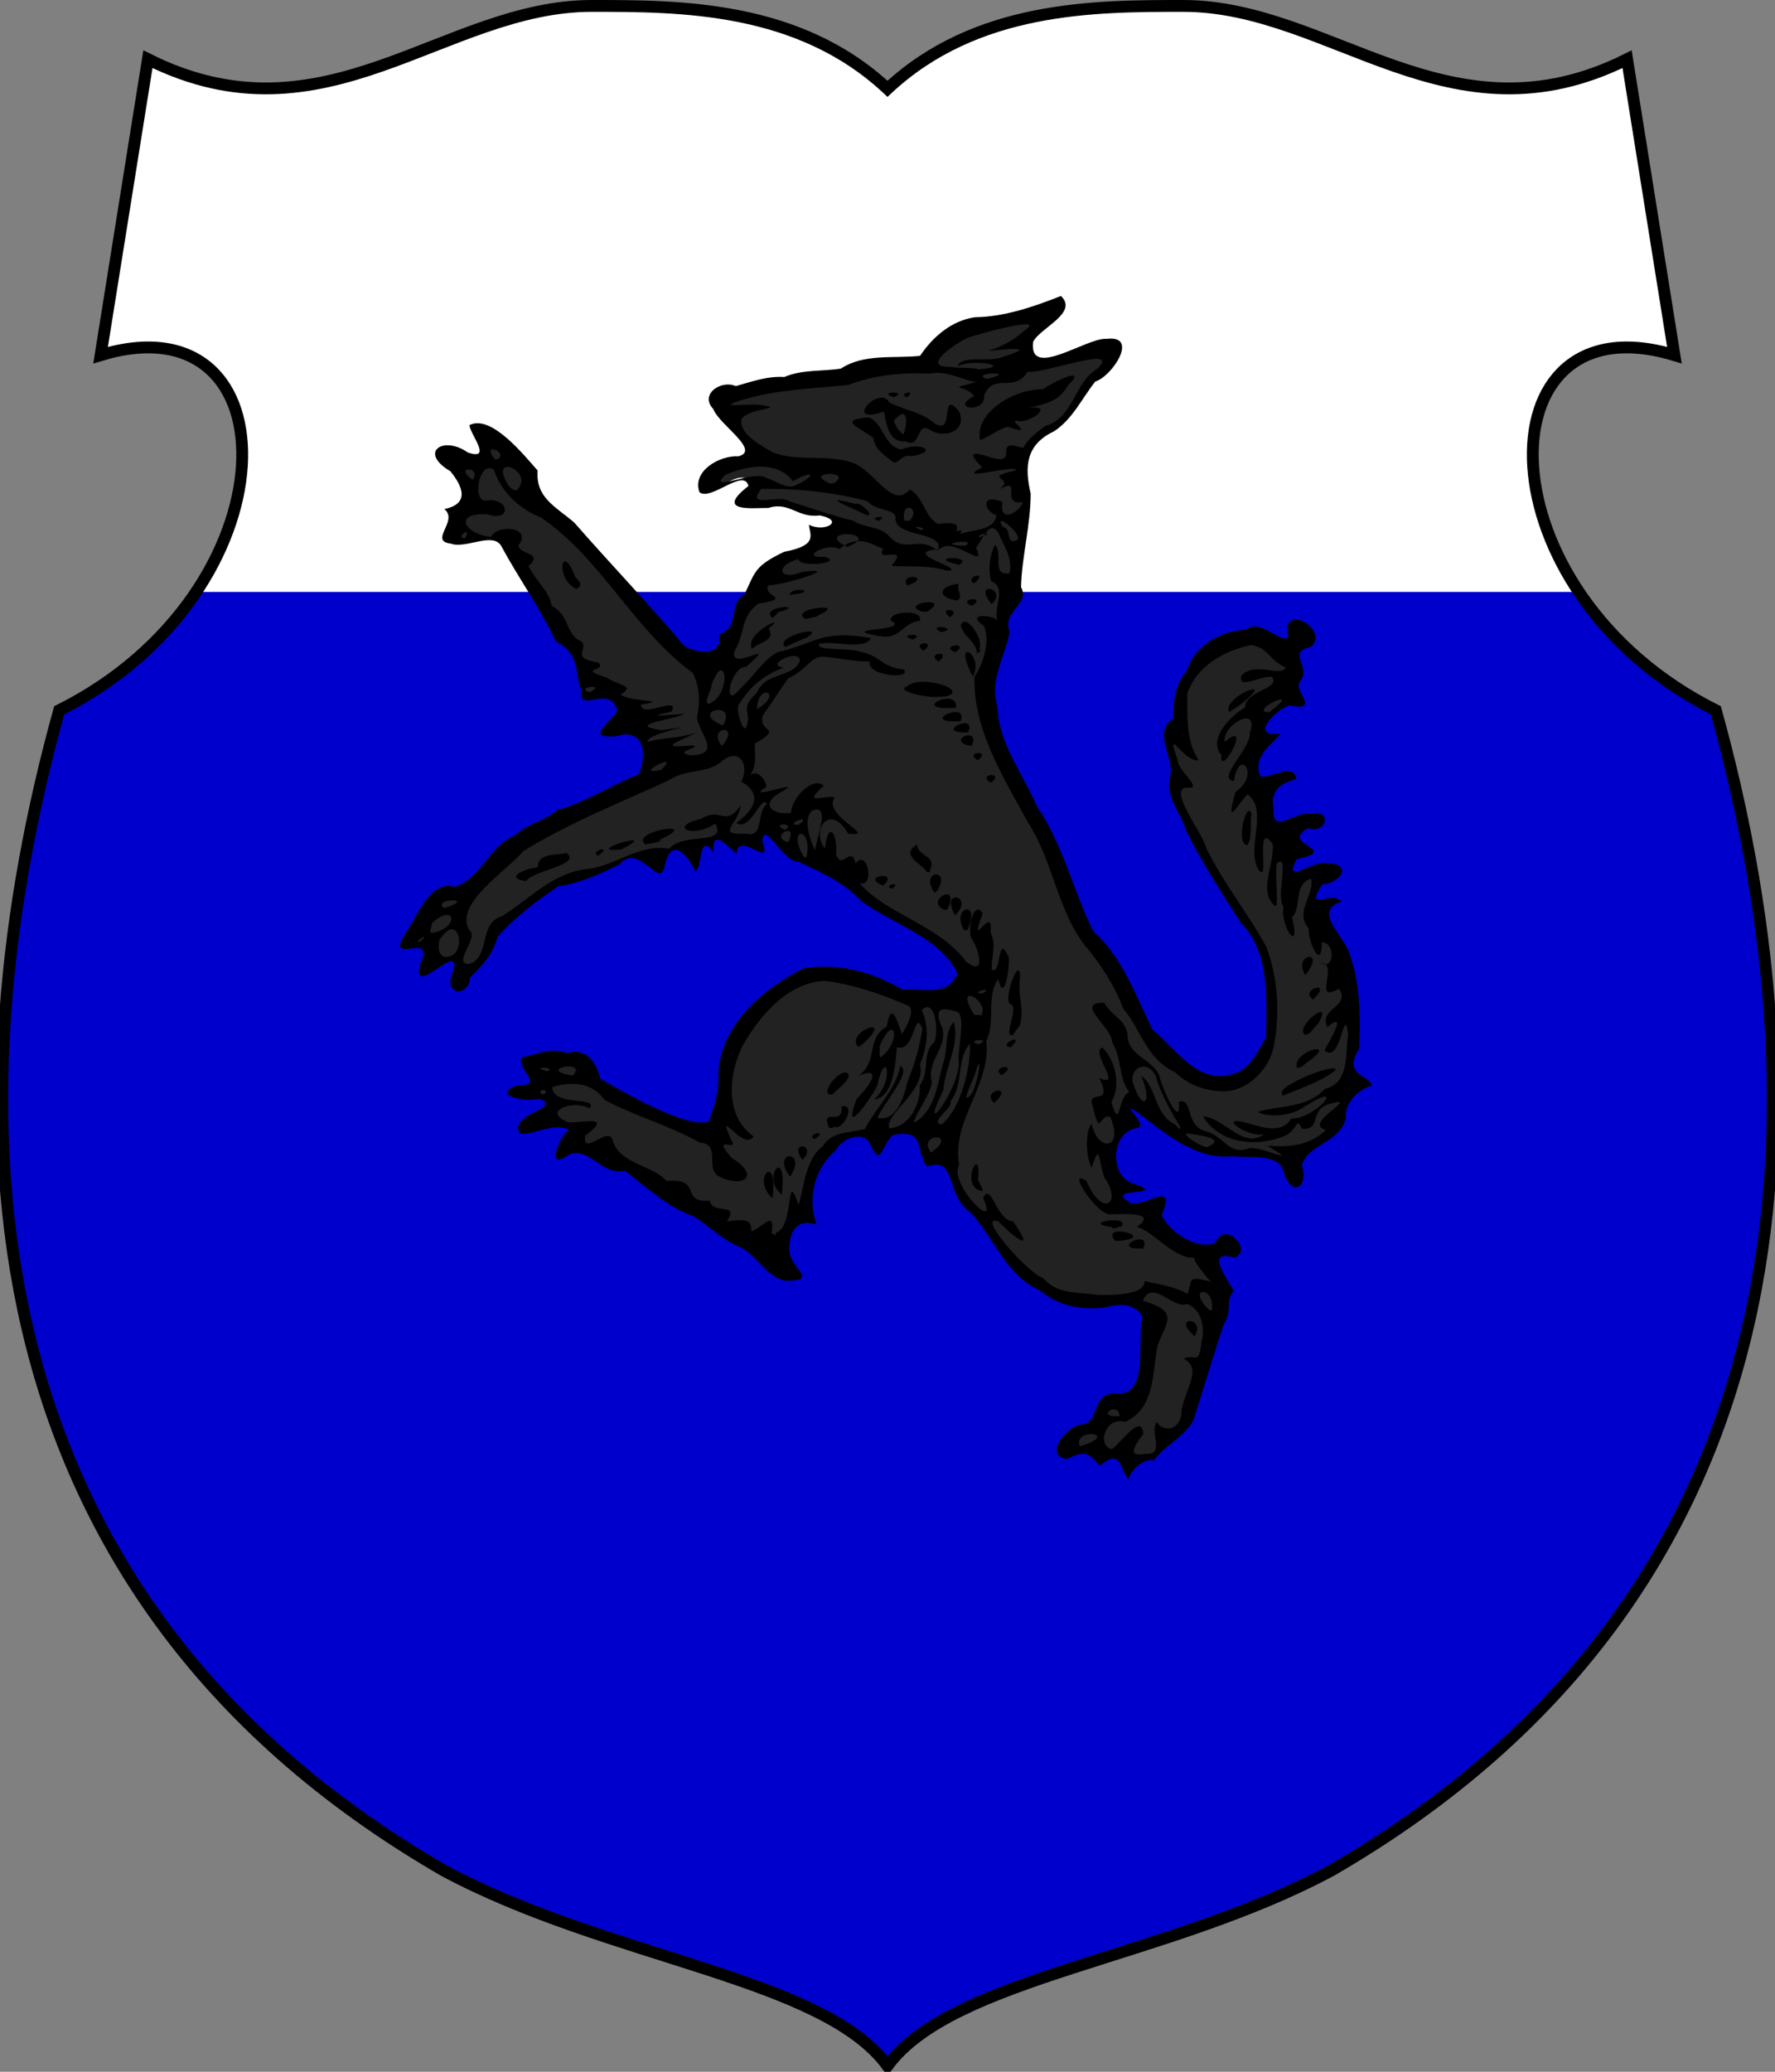 <?xml version="1.0" encoding="utf-8" standalone="no"?>
<!DOCTYPE svg PUBLIC "-//W3C//DTD SVG 1.1//EN" "http://www.w3.org/Graphics/SVG/1.1/DTD/svg11.dtd">
<svg width="120px" height="140px"
     viewBox="0 0 300 350"
     id=""
     xmlns="http://www.w3.org/2000/svg">
    <rect x="0" y="0" width="300" height="350" fill="#808080" stroke="none"/>
    <defs>
        <style type="text/css"><![CDATA[
            .shield {
                fill: #0000cc;
            }
            .border {
                fill: none;
                stroke: #000000;
                stroke-width: 2;
            }
            .pattern {
                fill: #ffffff;
            }
            #charge_fill {
                fill: #222222;
            }
            #charge_outline {
                fill: #000000;
            }
        ]]></style>
        <style type="text/css"><![CDATA[
            .pattern {
                clip-path: url(#boundary);
            }
        ]]></style>
        <clipPath id="boundary">
            <path d="M 150,15 C 135,1 115,1 100,1 C 75,1 55,25 25,10 L 17,60 C 50,50 50,100 10,120 C -8,185 -8,268 75,316 C 103,331 139,334 150,349 C 161,334 197,331 225,316 C 308,268 308,185 290,120 C 250,100 250,50 283,60 L 275,10 C 245,25 225,1 200,1 C 185,1 165,1 150,15 z" id="boundary-polish" class="boundary" />
        </clipPath>
    </defs>

    <g>
        <path d="M 150,15 C 135,1 115,1 100,1 C 75,1 55,25 25,10 L 17,60 C 50,50 50,100 10,120 C -8,185 -8,268 75,316 C 103,331 139,334 150,349 C 161,334 197,331 225,316 C 308,268 308,185 290,120 C 250,100 250,50 283,60 L 275,10 C 245,25 225,1 200,1 C 185,1 165,1 150,15 z" id="polish" class="shield" />
        <path d="M 0,0 L 0,100 L 300,100 L 300,0 z" id="chief" class="pattern" />
        <path id="charge_fill" d="m 178.03,51.125 c -4.56,1.91 -9.49,2.789 -14.31,3.25 -3.46,0.928 -5.76,3.681 -7.91,6.219 -4.74,0.286 -9.78,-0.07 -13.93,2.25 -3.25,0.127 -6.53,0.558 -9.63,1.312 -3.33,-0.134 -6.34,1.862 -9.47,1.344 -2.18,0.122 -2.89,2.515 -1.28,3.844 1.3,2.584 5.27,4.079 5.09,7.218 -1.36,1.786 -4.32,0.672 -5.97,2.344 -1.18,0.763 -2.55,2.916 -1.5,4 2.69,0.201 5.47,-3.734 7.88,-1.562 1.2,1.51 -2.61,2.292 -1.91,3.687 3.32,1.11 7.24,-1.092 10.44,1.094 1.76,1.006 5.52,-0.369 5.85,2.344 -0.61,1.602 -3.29,0.706 -3.66,1.375 0.51,3.551 -4.27,3.251 -6.31,4.656 -3.01,1.028 -3.75,4.36 -5.35,6.56 -1.98,1.69 -0.77,5.55 -3.72,6.47 0.51,3.46 -4.14,3.72 -6.28,2.22 -6.62,-6.98 -13.05,-14.62 -19.654,-21.594 -2.844,-2.051 -6.258,-4.583 -5.781,-8.531 -2.974,-2.904 -5.707,-7.512 -10.219,-7.594 -0.388,1.216 2.989,4.335 0.438,5.188 -2.141,0.08 -4.649,-2.854 -6.532,-0.781 0.233,2.267 3.457,2.75 3.938,5.093 1.385,1.892 -0.09,4.353 -1.906,4.875 0.99,1.581 -1.262,3.447 -0.656,4.719 3.032,1.557 7.336,-2.222 9.718,0.875 3.089,5.389 6.448,10.78 9.438,16.12 3.606,1.72 3.513,6.46 4.281,9.63 1.985,-0.13 4.885,-0.87 5.815,1.56 0.64,1.95 -2.54,3.06 -2.53,4.5 2.14,0.29 5.34,-1.2 6.53,1.44 0.97,2.31 0.75,6.28 -2.25,6.75 -4.2,2.12 -8.569,4.05 -12.784,5.88 -4.696,2.45 -9.382,4.72 -12.375,9.37 -1.604,1.92 -3.788,3.4 -6.343,3.03 -3.504,1.77 -4.756,6.08 -6.782,9.22 0.307,1.14 3.195,-0.8 3.782,0.88 0.686,1.27 -1.182,3.08 -0.376,4 1.818,-0.34 3.692,-3.43 5.532,-2.1 0.788,1.29 -1.827,4.7 0.75,4.63 1.404,-0.61 0.898,-2.62 2.377,-3.27 2.069,-1.62 2.706,-4.24 4.029,-6.26 3.161,-3.17 6.647,-6.46 10.75,-8.29 4.009,-0.66 7.79,-2.61 11.19,-4.59 2.19,-0.62 3.87,2.36 5.47,2.41 0.11,-1.93 1.73,-5.13 3.97,-3.25 1.06,0.5 2.14,3.95 2.21,1.31 -0.2,-1.57 1.23,-3.06 2.32,-2.44 0.52,-2.67 3.31,0.11 4.09,0.56 1.02,-1.72 3.25,0.1 4.44,0.32 -0.97,-1.12 0.13,-4 1.62,-2.38 1.81,1.96 3.47,4.15 6.2,4.72 4.35,1.64 7.77,4.64 11.33,7.41 5.18,3.19 12.12,5.5 14.47,11.43 -1.41,4.15 -6.59,3.1 -10,3.03 -5.08,-2.93 -11.45,-4.97 -17.19,-3.09 -7.08,3.62 -13.87,10.45 -13.25,18.94 -0.31,2.23 -0.76,4.8 -2,6.53 -5.66,0.49 -10.63,-3.23 -15.53,-5.54 -2.65,-0.77 -3.65,-2.75 -4.684,-5.02 -1.379,-2.03 -3.906,-0.7 -5.844,-1.44 -1.707,0.15 -4.116,0.42 -5.218,1.31 0.307,1.3 2.796,3.81 0.375,4.44 -0.661,0.1 -3.073,0.18 -2.469,0.97 1.924,1.49 5.162,-0.77 6.219,1.62 -0.26,2.35 -5.101,2.04 -4.469,4.69 2.838,-0.1 6.079,-2.28 8.75,-0.22 -1.379,0.95 -2.765,3.16 -2.406,4.57 2.15,-1.99 5.074,-0.84 7.036,0.84 1.82,1.77 4.58,0.4 6.11,2.56 3.24,2.94 7.02,5.11 10.89,7 3.15,3.18 7.76,4.21 10.56,7.75 1.34,1.64 3.96,3.05 5.87,2 -2.31,-2.33 -3.22,-6.86 -0.28,-9 1.05,-0.9 3.22,0.32 2.22,-1.65 -1,-5.21 2.15,-10.58 6.47,-13.04 2.24,-1.16 4.24,0.63 4.87,2.72 1.08,-1.41 1.88,-4.07 4.38,-3.53 3.34,-0.35 2.94,3.78 4.31,5.41 2.99,-1.18 4.34,2.42 4.84,4.68 1.28,3.08 4.41,4.63 5.81,7.74 2.28,3.81 5,7.28 9.04,9.23 3.71,2.99 8.65,2.57 13.06,1.85 2.13,0.1 4.59,1.81 3.59,4.09 -0.52,3.77 0.92,9.19 -2.68,11.59 -1.6,0.62 -4.2,-0.3 -4.78,2.07 -0.39,2.02 -1.85,3.61 -3.91,3.72 -1.32,0.67 -3.85,2.86 -2.37,4.34 1.57,0.31 3.75,-1.72 5.21,0.1 1.04,2.22 2.64,-0.8 4.19,0.32 1.13,0.5 1.23,3.8 2.19,1.84 0.8,-1.45 2.75,-1.54 3.84,-2.16 2.66,-2.81 6.74,-4.76 7.13,-9.09 1.56,-5.18 3.29,-10.39 4.97,-15.47 -0.41,-1.93 1.67,-3.43 -0.25,-4.97 -1.02,-1.22 -2.46,-4.63 0.28,-4.62 1.14,0.56 2.74,-0.1 1.81,-1.44 -0.68,-1.52 -2.91,-1.67 -3.37,0.16 -3.86,1.32 -8.5,-1.8 -9.76,-5.29 0.38,-0.84 1.45,-3.28 -0.46,-2.31 -1.86,0.97 -5.44,1.84 -6.1,-0.84 -0,-1.49 4.28,-0.72 2.32,-1.47 -5.1,-1.32 -4.32,-9.85 0.56,-10.56 -0.22,-1.06 -2.91,-3.01 -0.88,-3.13 5.21,3.27 10.28,8.75 17.06,8.03 3.24,0.18 8.66,-0.57 9.32,3.75 0.25,1.55 2.36,2.07 2.12,0.1 -1.16,-3.37 2.36,-5.18 4.71,-6.68 2.33,-1.08 2.31,-3.62 2.95,-5.6 0.74,-1.5 2.27,-2.73 3.66,-3.32 -2.06,-0.88 -3.81,-3.21 -2.29,-5.31 1.02,-5.68 0.48,-12.06 -1.62,-17.47 -1.06,-2.22 -4.66,-5.24 -2.19,-7.66 1.35,-1.02 -1.77,0.14 -2.56,-0.21 -1.36,-1.06 0.38,-3.76 1.78,-3.63 1.26,0 3.19,-2.15 1.03,-2.37 -2.47,-1.02 -4.7,1.92 -6.97,1.09 -0.88,-1.57 0.75,-3.34 2.41,-3.28 2.17,-0.67 -2.08,-1.38 -1.53,-2.94 0.32,-1.94 2.34,-1.64 3.75,-1.94 1.57,-1.53 -1.38,-1.68 -2.41,-1.34 -1.74,0.19 -4.84,2.72 -5.72,0 -0.51,-2.54 -0.13,-5.79 2.88,-6.5 1.94,-0.57 -0.86,-1.17 -1.56,-0.47 -1.49,0.77 -4.2,1.23 -3.94,-1.25 -0.25,-2.24 1.99,-4.1 2.94,-5.31 -2.23,0.2 -2.08,-2.63 -0.6,-3.53 1.38,-1.67 3.32,-2.67 5.47,-2.16 -0.16,-1.33 -1.9,-3.16 -0.34,-4.5 0.63,-1.66 -1.81,-4.26 0.68,-5.19 2.75,-0.32 1.03,-3.86 -0.97,-3.93 -2.44,-0.51 0,3.65 -2.53,3.15 -1.93,-0.53 -4.19,-3.07 -6.21,-1.46 -4.46,0 -8.54,3.06 -10,7.24 -1.88,2.13 -1.56,5.3 -2.07,7.72 -3.14,2.3 0.41,6.09 -0.22,9.13 -1,3.85 2.13,7.04 3.26,10.47 3.21,6.31 7.35,12.03 11.09,17.87 2.3,5.03 1.87,10.79 1.75,16.16 -1.63,3.67 -4.69,7.53 -9.19,6.78 -4.75,-0.96 -7.86,-5.33 -11.1,-8.54 -2.75,-5.62 -5.04,-11.91 -9.81,-16.18 -3.42,-7.31 -5.65,-15.39 -10.03,-22.15 -2.65,-5.41 -6.16,-10.67 -6.44,-16.85 -1.17,-4.81 2.77,-9.03 2.1,-13.69 0.29,-2.09 3.38,-3.44 2.12,-5.715 0.21,-6.614 2.44,-13.151 1.1,-19.75 -0.22,-3.76 2.83,-6.106 5.78,-7.75 3.12,-2.547 4.22,-6.965 7.81,-8.844 1.03,-1.096 3.49,-3.701 1.72,-5 -4.77,-0.834 -8.97,4.433 -13.66,2.719 -1.81,-1.858 -0.1,-4.546 1.87,-5.546 1.09,-1.003 3.82,-2.571 2.51,-4.36 -0.48,0.177 -0.96,0.354 -1.44,0.531 z"/><path id="charge_outline" d="m 165.29,62.393 c 6.26,-0.422 -0.38,-1.875 -3.52,-0.535 1.07,-2.046 5.44,-0.513 7.79,-1.593 6.05,-1.855 0.57,-1.29 -2.69,-0.978 2.05,-0.477 4.59,-1.876 6.37,-3.52 3.82,-2.491 -7.55,0.502 -9.75,1.336 -1.9,0.867 -8.21,5.041 -2.76,4.869 1.38,0.302 3.67,0.02 4.56,0.421 z m 1.49,1.63 c 5.82,-1.346 -3.13,-1.131 0,0 z M 84.072,77.57 c 2.052,-1.08 -2.907,-3.135 -0.456,0 l 0.456,0 0,0 z M 79.9,81.04 c 1.625,-2.364 -3.51,-2.302 0,0 z m 60.97,0.63 c 3.68,-2.306 -5.6,-1.993 -0.53,0 l 0.52,0 0,0 0,0 z m -6.7,0.44 c 4.12,-1.821 3.37,-2.891 -0.14,-0.8 -2.73,-3.591 -7.82,-2.661 -11.45,-1.078 -3.37,3.201 5.09,-0.973 6.98,0.531 1.46,0.431 3.15,1.777 4.61,1.347 z m -44.717,0.83 c -0.326,-2.313 0.153,-0.273 0,0 z m -1.91,-0.32 c 2.621,-3.148 -4.822,-6.073 -1.811,-0.982 0.107,0.475 1.384,1.726 1.811,0.982 z m 66.197,5.35 c 1.97,-2.04 -1.32,-3.556 -0.95,-0.28 0.1,0.531 0.62,0.211 0.95,0.28 z m 1.91,1.57 c 1.7,-0.275 -2.51,-1.064 0,0 z M 153.3,67.108 c -1.85,-0.59 1.91,-1.42 0,0 z m -2.25,0 c -3.05,-1.039 2.75,-1.093 0,0 z m 14.6,7.239 c -1,-4.463 5.57,-8.685 10.67,-8.589 1.56,-1.236 7.75,-4.098 4.25,-0.725 -1.36,2.187 -2.62,3.075 -6.69,3.81 4.32,-0.367 0.57,2.284 -1.43,2.333 -3.18,-0.731 3.34,2.755 -2.17,0.927 -1.68,0.471 -3.01,1.678 -4.63,2.244 z m -12.98,-0.929 c 0.55,-1.197 1.16,-5.489 -1.63,-2.314 l 0.68,1.368 0.95,0.946 0,0 z m 0.42,1.122 c -3.17,0.384 -3.33,-3.691 -3.7,-5.013 -7.17,2.482 -0.78,-4.684 0.93,-1.524 2.38,1.232 5.49,1.603 7.67,3.557 3.52,2.089 0.75,-5.902 4.02,-2.192 1.69,3.259 -2.15,4.832 -4.72,3.331 -2.49,-1.8 -1.58,3.311 -4.2,1.841 z m -2.07,3.59 c -1.37,-1.175 -3.18,-2.067 -3.4,-4.151 -2.35,-1.769 -6.21,-3.039 -0.77,-3.471 2.48,0.985 2.53,4.912 5.49,5.412 3.09,-1.3 6.59,0.284 1.75,1.16 -1.67,-0.41 -1.89,1.077 -3.07,1.05 z m 11.2,12.08 c 2.26,-0.771 5.94,-0.571 6.18,-3.171 -2.23,-0.756 -2.63,-3.794 1.02,-2.231 -0.61,3.952 3.12,1.474 3.46,0.04 -4.25,0.408 0.45,-4.556 -4.26,-2.07 3.6,-2.13 -3.27,-1.925 3.15,-3.32 -0.1,-1.109 -10.81,2.109 -5.8,-0.496 0.1,-0.135 -4.27,-3.739 1.55,-1.649 5.09,1.397 -0.1,-3.51 5.38,-1.608 0.64,-1.271 1.94,-2.415 3.82,-3.779 4.74,-1.281 4.8,-7.321 8.76,-9.635 4.25,-4.218 -9.29,0.969 -11.79,0.501 -2.42,3.799 -5.58,-0.03 -7.35,3.963 0.35,3.178 -6.02,2.357 -1.7,0.157 -1.55,-2.059 -5.07,-0.988 0.44,-2.365 -2.36,-0.253 -4.96,-2.051 -7.98,-1.42 -4.77,-0.221 -9.4,0.249 -13.72,1.908 -6.01,0.621 -12.07,0.764 -17.8,2.493 -4.69,1.404 -0.1,0.739 2.46,0.839 5.6,0.689 -1.45,0.475 -2.67,2.383 -0.66,2.456 3.3,4.551 5.32,5.718 4.36,1.625 9.63,0.116 13.88,1.895 3.54,1.688 6.35,7.667 9.2,4.325 2.49,1.408 2.38,4.556 4.8,5.848 4.63,-0.756 2.82,1.343 3.05,1.163 0.55,0.08 1.32,-0.521 0.6,0.509 z m 3.31,0.53 c 3.49,-1.064 -0.65,-0.562 0,0 z m -86.909,0.17 c 1.277,-2.377 -1.869,0.101 0,0 z m 92.889,0.47 c 2.38,-0.399 -3.96,-5.485 -2.02,-2.364 1.44,0.09 0.54,2.824 2.02,2.364 z m -8.34,0.83 c 2.29,-1.479 -6.05,-0.173 0,0 z m -19.95,0.17 c 6.01,-2.361 -4.43,-3.079 -1.09,-0.56 l 1.09,0.56 z m 3.29,-5.34 c -2.38,-1.197 -8.84,-3.698 -1.89,-1.9 0.65,-0.461 3.34,2.016 1.89,1.9 z m 2,0.93 c -2.36,-0.528 2.19,-1.127 0,0 z m 9.98,5.04 c 1.37,-3.361 -7.33,-2.103 -7.13,-5.493 0.12,-1.63 -3.47,-1.15 -4.78,-2.877 -5.83,-1.492 -12.07,-2.171 -17.93,-2.03 -2.63,3.494 2.92,0.77 4.81,2.088 3.56,1.116 7.1,2.366 10.7,3.251 2.11,1.342 4.11,0.824 5.88,2.401 3.05,3.503 4.93,-0.09 8.45,2.66 z m -58.818,23.95 c 3.118,-1.55 -2.759,-0.89 0,0 z m 20.298,1.89 c 3.84,-1.82 2.62,-9.54 0.26,-3.08 0.38,0 -1.71,3.56 -0.26,3.08 z m 7.97,0.95 c 4.63,-2.69 0.14,-4.68 0,0 z m 86.58,0.51 c 6.43,-4.84 -4,-0 0,0 z m -92.33,2.24 c 2.64,-4.47 -6.04,-2.35 0,0 l 0,0 z m 4.04,0 c 0.8,-2.28 -1.33,-2.75 1.7,-5.53 1.41,-3.57 6.17,-2.44 7.28,-5.41 -0.18,-2.21 -6.26,0.91 -2.68,1.14 -3.17,1.2 -5.57,2.93 -7.48,6.03 -1.06,0.51 0.76,5.89 1.18,3.77 z m -4.21,3.47 c 3.42,-3.91 -2.73,-3.27 0,0 z M 97.411,99.48 c -3.63,-1.536 -2.556,-8.341 -0.193,-2.006 0.682,0.709 1.435,1.467 0.193,2.006 z m 19.299,28.12 c 5.52,-0.1 1.32,-3.8 1.08,-6.42 0.64,-2.85 0.38,-5.08 -0.66,-7.47 -10.01,-7.28 -15.44,-19.278 -25.646,-26.254 -3.706,-1.424 -6.85,-4.462 -7.99,-8.066 -2.476,-1.89 -3.914,5.636 -1.18,5.167 3.767,-0.511 4.213,3.703 0.118,2.343 -5.864,-0.404 -4.047,3.334 0.545,3.8 1.215,-2.3 6.999,-1.557 4.688,1.37 -0.184,1.651 4.424,1.21 1.654,3.533 1.249,2.621 3.555,4.26 3.897,6.737 3.128,1.6 2.343,4.87 4.937,5.97 1.633,1.21 -2.089,2.82 2.937,3.6 1.75,1.56 -3.884,0.89 1.39,2.54 2.72,1.69 4.79,1.31 2.41,2.91 1.65,1.26 8.68,0.85 3.42,1.67 0,2.48 6.78,-1.69 5.18,1.2 -5.63,1.15 0.27,0.43 2.22,0.39 -1.99,1 -10.23,1.81 -3.91,2.72 9.06,-1.17 -2.22,0.15 -2.42,2.01 2.55,-0.81 4.87,-0.49 8.36,-1.58 -2.84,1.42 -7.02,2.78 -0.9,2.16 2.42,0.22 -3.49,1.07 -0.13,1.67 z m -5.02,2.49 c 3.82,-3.5 -5.09,1.08 -0.1,0 l 0.1,0 z m 23.31,9.25 c 2.68,-2.1 -2.92,0.1 0,0 z m -2.33,0.86 c 2.06,-1.19 -2.75,-1.26 0,0 z m 0.54,2.1 c 1.95,-3.78 -3.48,-1.01 0,0 z m 4.56,1.35 c -0,-1.44 2.78,-8.01 -0.39,-6.73 -1.83,1.11 -0.39,5.34 0.39,6.73 z m -1.48,1.27 c 1.19,-5.53 -3.45,-5.19 -0.47,-0.21 l 0.47,0.21 0,0 z m -61.21,8.52 c 5.938,-1.89 -2.371,-1.7 0,0 z m -1.543,4.08 c 4.243,-1.11 3.209,-5.05 -0.541,-1.54 0.07,0.73 -0.939,1.96 0.541,1.54 z m -2.489,1.52 c 2.12,-2.05 -1.598,0.54 0,0 z m 4.733,2.58 c 3.256,-0.6 1.734,-7.95 -1.521,-2.78 -0.261,1.11 -0.195,3.17 1.521,2.78 z m 33.369,-18.91 c -3.15,-2.26 10.18,-4.36 2.19,-0.76 1.53,0.18 -3.17,0.78 -2.19,0.76 z m -4.12,0.79 c -7.417,0.75 7.46,-3.82 0,0 z m -3.87,1.05 c -1.906,-0.6 2.67,-2.05 0,0 z m -12.18,4.31 c -3.967,-0.54 -0.226,-2.18 1.877,-2.31 0.14,-2.72 3.451,-1.93 4.854,-2.47 2.892,1.98 -6.16,3.14 -6.731,4.78 z m -9.851,14.02 c 3.89,-0.93 1.604,-6.9 5.646,-8.05 4.82,-2.98 8.756,-7.54 14.752,-8.05 4.653,-0.62 8.783,-4.35 13.553,-3.37 2.36,-2.9 9.96,-0.47 7.79,-4.27 -3.87,2.63 -8.07,0.49 -2.34,-0.81 3.22,-2.09 4.02,1.49 6.61,-2.21 -0.11,2.95 -4.48,5.03 0.87,4.71 3.25,0.82 1.73,-3.62 3.59,-4.95 -0.79,-1.99 -2.83,4.83 -5.16,3.13 3.25,-2.29 4.42,-4.96 0.84,-6.97 1.39,-2.52 -0.12,-5.99 -3.28,-3.44 -2.57,2.23 -5.81,1.14 -8.96,3.22 -8.23,3.8 -16.842,7.17 -24.533,11.94 -3.005,3.46 -11.74,8.9 -9.221,13.34 1.825,1.27 -2.844,5.56 -0.157,5.78 z m 86.841,4.98 c 2.49,-1.34 -2.36,-0.14 0,0 z m -0.21,3.81 c 1.79,-2.43 -4.74,-6.16 -1.19,-0.37 0.16,0.38 1.21,-0.1 1.19,0.37 z m -0.39,4.76 c 2.71,-1.11 -2.63,-0.82 0,0 z m -16.56,2.21 c 3.71,-2.69 2.39,-7.9 -0.14,-1.88 0.1,0.53 -0.14,1.92 0.14,1.88 z m -56.535,2.46 c 2.321,-0.93 -3.166,-0.93 0.141,-0.16 l -0.141,0.16 z m 4.558,0.59 c 2.635,-2.92 -6.636,-0.92 0,0 z m -4.961,3.24 c 1.481,-1.28 -1.834,-0.74 0,0 z m 71.928,0.32 c 1.31,-0.85 2.38,-8.01 1.24,-4.67 0.14,0.47 -2.8,6.05 -1.24,4.67 z m -9.31,4.42 c 3.53,-1.93 3.97,-6.57 4.85,-9.89 0.91,-2.08 0.23,-5.61 1.88,-7.13 1.03,3.85 -1.51,7.67 -1.78,11.52 -4.68,9.48 3.27,-0.62 2.57,-5.3 0,-2.29 1.05,-6.6 0,-7.81 -2.91,-1.09 -4.34,-0.82 -2.71,2.7 0.77,3.33 -2.74,5.55 -1.81,8.97 -0.2,2.34 -2.88,5.44 -3.01,6.94 z m 4.66,0.31 c 3.27,-2.77 4.87,-9.44 4.8,-13.65 -2.35,2.42 -1.04,6.92 -3.31,9.73 0.57,1.13 -3.7,3.5 -1.49,3.92 z m 40.32,0.37 c -1.3,-2.09 -2.93,-4.94 -3.87,-7.65 -0.71,-3.55 -4.38,-3.07 -4.21,-0.1 1.54,5.38 3.57,3.97 1.49,-0.81 2.63,1.64 2.11,6.51 5.76,8.18 0.32,0.17 0.89,1.42 0.83,0.37 z m -49.03,0.26 c 3.36,-0.3 5.22,-4.26 5.01,-7.28 1.76,-2.21 0.31,-5.58 2.46,-7.25 0.82,-1.95 0.1,-7.64 -2.14,-5.44 1.37,2.96 0.99,5.93 -0.27,9.21 1.1,4.47 -5.94,8.21 -5.24,10.76 l 0.14,0 0,0 z m 53.71,3.12 c 3.47,-1.54 -2.29,-2.01 -3.08,-2.21 -2.36,-0.44 2.52,2.67 3.08,2.21 z m -46.79,0.99 c 4.92,-3.5 -2.58,-3.36 0,0 z m -12.44,-17.97 c -1.85,-2.59 6.57,-5.49 0.87,-0.36 -0.31,0.1 -0.43,0.65 -0.87,0.36 z m -4.28,8.18 c -2.62,0.17 1.96,-5.33 2.84,-3.29 -0.24,1.27 -1.97,2.39 -2.84,3.29 z m -0.49,5.68 c -1.57,-3.87 2.34,0 2.09,-3.71 2.73,-0.55 0,4.63 -1.44,3.33 0.24,0.6 -0.41,0.14 -0.65,0.38 z m -2.45,1.83 c -1.79,-0.78 2.63,-1.81 0,0 z m -2.05,3.52 c -2.58,-3.31 2.64,-2.82 0,0 z m -2.13,2.84 c -3.41,-4.57 3.17,-4.69 0,0 z m -1.38,3 c -3.65,-2.74 1,-8.69 0,0 z m -1.58,0.63 c -3.77,-3.3 1.07,-8.13 0,0 z m 0.49,5.83 c 3.26,-0.62 1.7,-11.43 3.9,-4.73 0.73,-1.39 0.97,-7.67 4.04,-9.81 1.6,-2.67 4.68,-2.3 7.21,-3 1.72,-3.46 5.14,-6.46 5.96,-10.61 2.16,0.79 -3.23,6.82 -3.86,8.75 3.06,0.72 4.5,-3.41 5.03,-5.96 1.43,-3.61 2.02,-5.88 2.57,-9.1 -1.45,-3.7 -1.11,4.05 -4.32,3.12 -0.16,2.33 -0.57,8.65 -3.87,8.8 3.55,-2.9 2.1,-9.27 0.54,-2.27 -1.24,2.45 -6.01,9.07 -3.49,2.24 3.16,-3.26 3.89,-5.44 0.33,-3.95 3.42,-2.36 1.22,-6.38 4.78,-8.29 0.77,-4.83 1.94,-0.53 2.55,1.23 0.21,-0.17 2.63,-4.18 1.02,-4.79 -4.38,-1.93 -9.33,-3.63 -14.13,-4.19 -6.31,0.38 -10.97,5.96 -13.87,11.1 -2.35,4.82 -2.93,11.78 1.93,15.18 -1.7,2.76 -6.59,-5.6 -3.76,0.6 1.42,2.32 -3.63,-1.25 -0,2.99 5.11,3.18 1.92,5.12 -1.87,3.28 -2.83,-1.15 0.31,-5.59 -3.44,-5.8 -5.11,-2.91 -10.98,-4.47 -16.17,-7.27 -2.05,-2.99 -5.578,-3.08 -8.8,-2.14 0.155,3.41 7.88,1.48 6.335,3.61 -2.694,-1.52 -8.327,0.42 -3.622,2.35 2.438,0.17 7.747,-1.38 2.851,2.28 -0.48,3.7 4.196,-2.09 4.696,0.96 1.35,3.85 6.54,3.93 9.08,6.67 6.26,-0.53 2.09,3.76 7.29,3.33 0.46,2.51 5.16,0.15 2.88,3.5 3.54,-0.49 4.14,-0.14 4.17,1.71 2.01,-0.81 3.97,-3.78 3.42,0.28 l 0.67,0.36 -0,-0.43 z M 162.11,95.42 c -6.23,-1.445 2.83,-1.606 0,0 z m 2.53,3.12 c -1.91,-1.039 2.73,-2.321 0,0.03 l 0,-0.03 z m -11.31,0.38 c -1.54,-2.258 4.6,-1.573 0,0 z m -19.91,1.58 c 0.4,-1.625 5.51,-0.501 0,0 l 0,0 z m 28.29,0.93 c -3.08,-0.37 -3.44,-2.365 0.35,-2.82 -0.51,0.994 0.95,2.45 -0.35,2.82 z m 5.89,0.63 c -3.44,-4.125 2.96,-2.679 0,0 l 0,0 z m -3.31,0.31 c -2.88,-1.15 2.71,-1.85 0,0 l 0,0 z m -8.5,0.95 c -4,-1.39 5.28,-2.76 0.96,0 l -0.52,0 -0.44,0 0,0 z m 4.75,0.95 c -2.28,-1.79 2.24,-1.48 0,0 z m -30.17,0 c -1.7,-2.01 6.38,-2.22 1.16,-0.86 -0,0.1 -1.11,1.34 -1.16,0.86 z m 5.8,0.31 c -3.27,-1.75 7.71,-3.02 2.05,-0.59 0.1,0.22 -2.25,0.57 -2.05,0.59 z m 22.89,2.21 c -2.77,-1.57 3.47,-0.66 0,0 z m -10.72,0.63 c -7.25,-1.33 5.79,-0.75 2.26,-2.54 -0.63,-1.61 5.54,-2.1 4.85,0 -2.8,0.23 -3.47,3.35 -6.75,2.56 l -0.36,0 0,-0 z m 5.87,0.63 c -3.05,-1.02 2.73,-1.1 0,0 z m -21.46,1.27 c -2.21,-1.84 7.56,-3.96 3.53,-1.58 l -1.9,0.79 -1.63,0.79 0,0 z m -5.67,0.31 c -1.4,-2.71 6.53,-6.17 2.83,-3.47 1.27,2.17 -1.75,2.33 -2.83,3.47 z m 29.04,0.32 c -2.38,-1.51 2.45,-1.89 0,0 z m 9.01,0.24 c -0.41,-2.07 -2.02,-2.36 -2.75,-4.43 0.52,-2.49 3.98,1.96 3.15,3.88 0.8,0.51 -1.16,0.96 -0.4,0.55 z m -3.68,0 c -2.86,-1.16 2.7,-1.86 0,0 l 0,0 z m -2.81,1.58 c -2.38,-1.51 2.48,-1.97 0,0 z m 5.77,2.52 c -3.71,-7.13 2.11,-3.67 0,0 z m -5.59,3.37 c -1.63,0.44 -7.75,-0.96 -5.54,-1.7 2.32,-2.17 11.06,0.74 6.32,1.75 0.33,-0.21 -1.2,0.18 -0.78,-0 z m 2.35,1.93 c -7.73,0.44 0.87,-3.7 0.42,0 0.84,-0.2 -1.09,0.12 -0.42,-0 z m 46.62,0.68 c -1.08,-1.17 2.65,-3.99 4.33,-3.78 -0.47,1.21 -3.09,3.03 -4.33,3.78 z m -46.83,1.58 c -4.87,-0.12 2.8,-3.45 1.38,0 -0.46,0 -0.92,0 -1.38,0 z m 1.57,1.89 c -4.08,-0.3 2.66,-3.34 1.07,0 -0.36,0 -0.71,0 -1.07,0 z m 1.14,2.21 c -3.64,-0.97 1.99,-3.35 0.62,0 l -0.52,0 -0.1,0 z m 1.58,2.51 c -2.38,-1.48 2.47,-1.86 0,0 z m 2.21,3.78 c -2.47,-1.59 2.55,-1.87 0,0 z m 43.38,10.54 c -2.12,-0.11 -0.12,-7.86 0.69,-5.25 -0.33,1.65 0.18,3.94 -0.69,5.25 z m -54.14,4.59 c -0.69,-1.37 -4.76,-2.88 -1.7,-4.7 0.1,2.18 3.43,1.69 2.16,4.38 0.23,0.59 -0.49,0.1 -0.46,0.32 z m -7.5,2.21 c -4.02,-1.57 3.03,-2.63 0.1,0 l -0.1,0 z m 1.57,0.56 c -1.86,-0.5 1.93,-1.44 0,0 z m 7.21,0.7 c -2.8,-3.81 2.99,-4.36 0.4,-0.33 l -0.54,0.42 0.14,-0.1 z m 1.56,2.84 c -3.38,-1.54 2.91,-4.94 0.59,0 1.67,0 -0.89,0 -0.59,0 z m 1.91,0.95 c -2.79,-4.69 3.59,-3.34 -0.14,0.1 l 0.14,-0.1 z m 1.49,2.5 c -2.34,-3.91 3.01,-5.39 0.56,-0 l -0.52,0 -0,0 0,0 z m 57.68,7.58 c -2.32,-3.49 3.75,-4.6 0,0 z m 1.2,4.03 c -2.24,-1.62 3.69,-3.34 0.1,0.14 l -0.1,0 0,-0.16 z m -1.28,6.05 c -1.9,-1.29 5.19,-6.71 2.21,-1.81 -0.73,0.52 -1.29,1.96 -2.21,1.81 z m -49.28,0 c -1.87,0.91 0.86,-4.44 -0.29,-5.07 -1.85,-0.14 1.58,-9.14 1.42,-4.47 -0.41,3.3 0.78,4.89 -0,7.96 l -1.05,1.38 -0,0.2 z m -0.4,2.12 c -2.61,-0.18 2.8,-2.84 -0,0 l 0,0 z m 48.36,3.47 c -1.01,-2.72 7.17,-4.91 2.02,-1.11 -0.67,0.31 -1.22,1.25 -2.02,1.11 z m -49.95,1.26 c -2.05,-1.59 3.21,-2.06 0,0 l 0,0 z m 47.62,3.45 c -2.19,-1.3 9.1,-5.75 8.87,-4.32 -2.48,1.99 -5.98,3.07 -8.87,4.32 z m -48.92,1.21 c -2.26,-2.08 3.69,-3.36 0.1,-0 l -0.1,0 0,0 z m -2.21,14.87 c -3.54,-0.78 -0,-8.08 -0.41,-2.25 -0.52,0.16 1.5,2.72 0.41,2.25 z m 22.24,6.15 c -5.75,-0.75 3.08,-2.15 1.57,-0.14 -0.51,-0 -1.59,0.7 -1.57,0.14 z m 0.56,2.35 c -3.11,-3.36 8.11,-0.53 0,0 l 0,0 z m 3.58,1.26 c -4.09,-0.31 2.65,-3.34 1.07,0 -0.36,0 -0.71,0 -1.07,0 z m -6.47,7.85 c 2.71,-0 7.82,0 7.78,-2.36 2.34,0.56 5.06,0.9 7.24,2.15 0.95,-2.24 -0.24,-3.15 3.81,-2.08 1.72,1.71 -3.41,-3.72 -2.56,-4.03 -3.46,0.33 -6.96,-4.45 -9.8,-5.21 3.75,-2.56 -2.37,-2.15 -4.56,-2.11 -2.3,0 -7.55,-8.04 -3.94,-5.64 2.55,6.22 6.19,3.96 3,-0.63 -1.03,-2.93 -0.68,-6.1 -2.12,-1.61 -1.05,-1.77 -1.12,-6.35 0,-7.4 1.02,4.84 5.47,4.36 3.16,-1.11 -1.84,-0.86 -1.73,3.69 -2.92,-1.64 -1.4,-3.53 3.59,0.13 1.02,-4.98 4.2,1.81 -1.68,-4.48 0.56,-5.17 2.15,2.18 3.18,6.37 1.49,9.24 1.6,5.13 0.97,-0.89 3.03,-1.7 -1.93,-2.64 -1.04,-5.1 -2.93,-8.55 0,-2.43 -6.5,-6.62 -1.3,-6.55 1.35,2.34 3.67,2.89 3.94,5.41 -0,3.77 4.86,4.21 5.52,7.47 0.4,1.63 3.57,8.77 3.15,3.84 2.52,-0.64 0.97,4 4.47,4.97 3.23,0.79 3.91,4.21 7.43,2.87 2.17,-0.31 9.18,3.25 3.05,-0.4 3.61,0.29 7.16,0 9.92,-2.68 -4.02,-0.95 5.18,-5.42 1.43,-4.6 -4.84,0.92 -1.74,4.44 -5.44,4.46 -1.06,-2.18 -0.57,-0.17 -2.76,1.06 -4.73,2.08 -11.19,1.5 -14.01,-3.2 3.59,0.2 6.68,5.61 10.34,3.03 -2.99,0.61 -8.35,-3.49 -2.66,-1.86 2.34,0.72 5.73,1.81 7.23,-0.82 4.11,0.15 9.81,-6.8 2.21,-1.98 -2.07,1.57 -6.13,1.91 -7.83,0.87 3.07,-1.09 8.36,-0.53 11.27,-3.88 4.22,-0.97 3.45,-5.84 3.96,-9.16 -0.65,-5.8 -1.17,5.33 -4,2.61 1.23,-2.12 3.82,-6.67 0.51,-3.9 -1.59,-3.16 4,-3.4 1.95,-6.47 -4.64,2.58 0.1,-4.16 -3,-4.36 2.12,1.36 2.53,-3.38 0.1,-3.5 0,5 -2.34,-0 -2.24,-2.39 -2.46,-2.68 1.14,-5.85 0.4,-8.37 -3.09,1.13 -1.43,4.75 -3.19,6.54 1.57,6.68 -2.13,1.37 -1.44,-1.77 -1.41,-1.69 1.17,-9.2 -1.16,-7.31 -0.29,2.2 0.3,6.27 -0.11,7.25 -3.25,-2.19 -0.15,-7.3 -0.58,-10.59 -3.24,-4.36 -0.16,8.16 -2.62,3.95 -1.65,-3.72 1.9,-9.72 -1.64,-12.32 -1.83,2 -3.79,5.87 -2.01,-0.38 4.34,-2.93 0.54,-7.7 -0.25,-1.85 -3.13,-0.29 2.89,-5.43 2.67,-8.19 1.69,-4.68 -4.57,-1.52 -4.27,1.59 4.99,-4.22 -0.96,6.52 -0.53,2.21 -2.14,-2.36 0.8,-6.12 4,-8.04 0,-2.88 6.1,-3.13 4.55,-5.16 -1.81,-0.3 -5.71,2.21 -5.22,-0.11 1.98,-2.62 6.88,0.26 7.51,-1.49 -2.68,-1.11 -2.98,-3.43 -5.86,-3.78 -4.47,0.97 -9.13,3.47 -10.74,8.18 0,3.65 -0.27,8.13 1.94,11.29 -2.65,0.41 -5.73,-6.3 -3.59,-0.1 -0.1,1.76 4.63,5.15 1.58,4.7 -3.4,0.17 2.75,7.79 3.25,10.21 2.91,5.97 7.08,11.04 10.2,16.76 1.95,5.28 2.3,11.3 1.23,16.75 -0.75,3.89 -4.48,7.57 -8.39,7.6 -2.89,0 -5.94,-0.93 -8.27,-3.2 -4.89,-2.23 -5.83,-7.35 -8.84,-10.83 -1.05,-3.12 -3.43,-7 -5.97,-10.06 -5.1,-6.01 -5.71,-14.7 -10.07,-21.3 -4.15,-7.66 -9.27,-15.66 -9.06,-24.64 1.64,-2.42 2.65,-6.16 1.61,-8.59 -3.44,-2.31 1.96,-1.84 2.28,-0.86 -0.78,-2.51 1.72,-5.432 -1.07,-6.719 -0.55,-2.226 -0.19,-4.61 0.67,-6.131 1.43,1.387 -0.7,5.337 2.45,4.82 0.61,-2.701 -1.13,-4.848 -1.89,-6.858 -1.57,-2.307 -2.65,1.252 -3.79,2.512 1.96,4.159 -3.81,-2.022 -6.14,0.254 -7.42,0.536 5.31,3.551 1.18,3.662 -3.03,-1.157 -8.89,-0.525 -9.27,-0.893 3.12,-3.713 -2.91,-0.223 -1.45,-2.803 -1.59,-0.525 -4.12,-2.727 -7.4,0.05 -2.01,-1.257 -6.98,1.552 -2.53,1.286 3.66,0.976 -4.22,1.946 -4.4,0.394 -3.84,0.979 -3.58,3.808 0.67,2.162 7.12,-0.954 -3.03,2.25 -5.72,2.258 -1.24,1.88 4.39,2.17 -1.72,3.1 -3.09,2.23 -2.26,5.21 -3.93,7.83 -1.55,4.24 8.12,-2.51 1.83,2.86 -2.53,-0.2 -4.21,7.71 -0.93,3.63 2.64,-2.44 3.68,-4.68 6.29,-6.12 2.77,-0.57 5.19,-1.77 7.82,-2.5 2.66,-0.57 5.31,-0.35 7.96,0.12 -1.09,2.13 -6.06,0.38 -8.7,0.95 -0.92,1.28 4.99,0.64 6.72,1.33 3.64,0.63 3.81,2.73 7.5,3.01 1.58,1.75 -6.36,1.13 -5.73,-1.33 -3.11,0 -5.6,-0.7 -8.06,-0.83 -2.12,0.22 -2.31,1.98 -5.75,3.71 -1.4,1.97 -2.7,4.03 -4.23,6.2 -0.98,3.04 3.67,1.9 -1.39,4.79 -0,1.67 0.43,3.79 -0.87,5.45 1.64,-1.7 3.43,2.11 2.6,2 -3.65,2.38 7.36,-1.83 2.65,0.77 -3.94,2.23 -0.88,3.95 1.75,3.46 -0,-2.36 3.7,-6.31 5.52,-4.55 -4.19,3.7 1.02,1.22 1.84,2.02 -2.22,2.98 7.68,6.77 2.28,6.05 -3.08,-5.35 -6.37,-0.53 -3.91,2.5 0.55,-4.97 2.18,-2.48 1.87,1 0.95,2.84 2.58,-1.69 3.3,1.54 2.01,-2.66 3.38,4.25 0.65,3.3 4.5,5.26 13.49,7.12 17.98,13.23 3.59,2.85 2.16,-2.16 1.02,-3.78 -0.9,-1.47 0.38,-6.87 1.84,-4.28 -2.62,7.04 1.89,-2.03 1.33,3.14 0.97,2.41 0.26,3.18 0.18,6.31 1.73,1.23 0.9,-6.65 2.92,-2.01 0.13,2.11 -0.89,7.84 -1.78,3.58 -2.16,3.08 -0.39,7.28 -2.04,10.48 0.84,7.52 -5.92,13.41 -4.59,20.96 -1.86,3.25 6.98,11.9 4.05,5.59 1.32,-2.89 2.32,3.91 5.06,3.95 4.28,6.13 -0.43,2.12 -2.48,0 -3.98,-1.38 4.91,8.72 7.59,9.6 2.43,2.85 6.02,2.3 9.32,2.84 z m 19.16,2.56 c 0.56,-4.33 -4.58,-3.92 -0.4,-0 l 0.4,0 0,0 z m -15.6,17.9 c -0.2,-2.72 -4.41,0.3 0,0 z m -6.73,5.1 c 7.22,-2.15 -1.23,-3.32 0,0 z m 19.42,-18.6 c -4.12,-3.52 1.99,-3.34 -0,-0 l 0,0 z m -8.34,19.86 c 3.44,0.33 0.67,-3.68 1.93,-5.4 1.04,1.9 4.26,1.44 4.17,-1.91 0.86,-4.14 3.48,-7.06 0.41,-8.74 1.89,-1 2.51,1.38 2.98,-2.87 0.7,-2.6 -0.1,-5.44 -2.4,-6.4 -2.39,1.02 -5.81,-4.33 -7.53,-0.56 5.96,1.9 4.33,3.08 2.52,7.51 -0.96,4.65 -0.33,10.6 -5.5,12.99 -3.34,-0.99 -4.83,3.96 -2.29,4.61 1.53,-0.9 5.01,-6.29 5.39,-2.6 -1.29,1.62 -3.02,4.09 0.32,3.37 z m -2.84,4.4 c -1.64,-2.23 -1.24,-5.32 -4.85,-2.4 -2.2,-2.37 -2.51,-2.56 -5.62,-1.09 -3.95,-0.75 0.1,-5.67 2.49,-5.84 3.23,-0.28 1.54,-5.2 5.68,-5.31 6,1.01 3.59,-9.53 4.68,-12.94 -1.63,-2.51 -4.11,-2.14 -6.56,-1.52 -3.89,0.4 -7.66,-0.26 -10.76,-2.87 -5.89,-2.62 -7.7,-8.87 -11.85,-13.29 -4.25,-2.88 -2.16,-9.53 -7.26,-7.67 -2.06,-2.7 -0.17,-6.5 -5.81,-5.3 -1.81,1.5 -2,5.72 -3.77,1.59 -1.13,-2.6 -4.92,-0.98 -5.93,1.04 -3.55,3 -4.77,8.14 -3.15,12.48 -3.13,-1.06 -4.73,0.84 -4.61,4.52 0.39,3.15 5.12,5.02 -0.86,4.96 -3.21,-0.93 -4.32,-3.81 -7.16,-5.54 -3.1,-1.21 -5.3,-3.48 -8.15,-5.34 -4.54,-1.6 -7.88,-4.87 -11.62,-7.68 -3.89,0.85 -5.887,-3.95 -9.33,-2.85 -4.17,3.2 -1.962,-2.67 -0.168,-4.09 -2.529,-1.33 -5.823,0.9 -8.169,0.66 -2.423,-3.23 7.341,-4.26 3.224,-5.92 -2.369,0.73 -8.417,-0.66 -3.702,-2.26 4.749,0.13 -0.256,-2.71 0.706,-4.75 2.679,-0.38 4.815,-1.8 7.652,-0.68 3.49,-1.04 4.967,1.85 5.637,4.35 4.9,2.83 14.7,8.37 18.3,7.23 0.99,-2.65 1.8,-5.3 1.63,-8.26 0.46,-8.13 7.6,-14.26 14.43,-17.66 5.8,-0.93 11.72,0.62 16.7,3.63 3.3,-0.32 7.74,1.32 9.29,-2.79 -3.2,-6.32 -11.03,-8.23 -16.39,-12.29 -2.88,-3.2 -6.99,-4.85 -10.51,-6.58 -2.52,0.31 -5.99,-7.46 -6.08,-3.25 1.92,4.72 -4.2,-2.14 -4.34,1.89 -1.3,-0.8 -4.24,-4.75 -3.91,-0.17 -2.61,-3.7 -1.88,2.87 -3.08,3.17 -1.1,-2.34 -4.11,-6.44 -5.23,-0.65 -0.84,3.69 -4.31,-4.34 -7.6,-0.5 -3.15,1.57 -6.525,3.13 -10.297,3.68 -3.551,2.39 -7.506,5.3 -10.326,8.61 -0.676,2.78 -2.544,4.81 -4.623,6.8 -0.166,3.24 -4.239,3.09 -3.12,-0.31 2.644,-7.36 -7.425,5 -5.17,-2.29 2.447,-5.58 -6.956,1.44 -2.174,-5.54 1.678,-2.62 3.886,-8.36 7.853,-7.16 4.524,-1.43 5.804,-6.92 10.184,-8.68 2.065,-1.98 5.125,-2.49 7.144,-4.27 4.742,-1.32 9.159,-4.22 13.819,-6.08 1.46,-3.51 0.82,-7.86 -3.8,-6.43 -6.752,0.55 1.48,-3.61 -0.1,-5 -1.68,-3.47 -6.425,1.37 -5.837,-2.89 -1.193,-2.2 0.142,-5.9 -4.312,-8.12 -2.704,-5.75 -6.244,-10.599 -9.206,-16.102 -1.426,-2.474 -5.984,0.55 -8.574,-0.42 -3.738,-0.476 1.418,-3.809 -1.046,-5.828 4.007,-0.827 3.427,-3.43 1.017,-6.39 -5.447,-3.202 -1.214,-6.11 2.929,-3.175 4.308,1.454 0.395,-3.036 0.296,-4.622 3.652,-1.861 9.119,4.961 11.516,7.667 -0.348,4.593 2.978,6.047 6.187,8.789 6.09,6.963 12.69,13.841 18.56,20.811 2.23,1.37 6.62,1.9 5.94,-1.9 3.62,-1.13 1.42,-5.18 4.26,-6.72 1.86,-3.907 1.72,-4.843 6.72,-7.24 5.85,-1.096 4.33,-2.894 4.19,-4.575 2.65,1.38 6.23,-0.695 1.83,-1.575 -3.74,0.518 -5.12,-2.41 -8.69,-1.258 -2.63,-0.03 -9.19,0.818 -3.36,-3.717 -0.76,-3.121 -6.37,2.618 -8.28,1.055 -1.28,-3.551 3.36,-6.25 6.6,-6.067 3.8,-0.999 -3.29,-5.344 -4.25,-7.971 -2.41,-2.497 1.32,-4.993 3.79,-3.888 2.6,-0.716 5.3,-1.725 8.19,-1.534 3.07,-1.309 6.49,-0.926 9.58,-1.424 3.9,-2.574 8.92,-1.672 13.37,-2.152 2.2,-3.273 5.39,-5.968 9.27,-6.521 5.01,-0.07 9.92,-1.771 14.55,-3.593 3.02,2.898 -3.61,5.408 -4.71,7.768 -0.76,6.425 9.07,-0.772 12.39,-0.529 5.65,-0.697 0.94,6.373 -1.87,7.208 -2.26,2.815 -3.79,6.318 -6.99,8.423 -4.78,2.247 -5,6.006 -3.94,10.512 0,5.281 -1.51,10.686 -1.63,15.79 1.59,3.048 -3.3,3.938 -1.92,7.588 -0.8,4.18 -3.47,8.11 -2.07,12.55 0.15,6.29 4.3,11.34 6.67,16.93 4.4,6.39 6.14,14.23 9.52,21.08 5,4.43 7.16,10.91 10.04,16.63 3.87,3.14 7.4,9.02 13.03,7.64 3.36,-0.68 4.57,-3.7 6.15,-6.37 0,-6.73 0.75,-14.2 -4.35,-19.44 -3.24,-5.06 -6.61,-10.27 -9.22,-15.54 -0.86,-3.03 -3.55,-5.6 -2.65,-9.06 0.78,-3.26 -3.09,-7.45 0.51,-9.75 0,-3.13 0.36,-5.82 2.25,-8.03 1.43,-4.31 5.53,-6.8 10.01,-7.01 2.62,-2.58 8.14,4.74 7.01,-0.37 0.76,-3.73 7.06,1.02 3.91,3.28 -4.2,0.91 0.48,3.44 -1.86,5.96 -0.9,1.52 3.69,4.97 -1.68,3.89 -2.75,1.01 -6.74,5.57 -1.51,4.75 -0.93,1.59 -4.82,3.58 -3.44,7.19 1.7,0.71 5.52,-2.6 6.15,0.54 -2.38,0.55 -4.57,1.7 -3.85,5.01 -0.4,4.53 3.55,0.43 5.9,0.88 4.06,-1.09 3.28,3.43 -0.11,2.4 -5.09,2.79 5.95,3.52 -1.94,5.24 -2.2,4.33 2.17,0.58 4.65,0.63 5.12,-0.1 2.89,3.42 -0.3,3.63 -3.18,4.84 1.72,0.9 3.28,2.89 -5.16,1.6 0.69,5.98 1.36,8.92 1.83,5.02 1.81,10.68 1.59,15.95 -2.8,4.52 1.54,4.24 2.18,6.23 -2.26,0.48 -4.74,3.1 -4.39,5.36 -0.92,4.3 -6.56,4.56 -7.45,8.07 1.11,3.56 -1.46,5.49 -2.97,1.57 -0.56,-3.81 -5.89,-2.7 -8.76,-3.07 -6.27,0.59 -11.38,-3.85 -16.01,-7.41 -3.69,-2.36 1.83,1.95 0,2.62 -4.67,0.51 -4.94,8.43 -0.53,9.47 6.1,2.22 -5.9,0.34 -0.59,3.25 2.85,0.5 7.59,-4.05 5.16,2.03 1.05,2.52 5.88,6.08 9.1,4.64 1.5,-3.92 6.46,1.27 3.22,2.51 -5.17,-1.44 -1.26,3.44 -0.15,5.62 -1.61,2.03 0,2.88 -1.77,5.88 -1.52,4.59 -3.16,10.09 -4.69,14.85 -0.83,3.61 -4.99,4.96 -7.04,7.94 -2,-0.55 -4.19,2.15 -4.31,3.26 z"/>
        <path d="M 150,15 C 135,1 115,1 100,1 C 75,1 55,25 25,10 L 17,60 C 50,50 50,100 10,120 C -8,185 -8,268 75,316 C 103,331 139,334 150,349 C 161,334 197,331 225,316 C 308,268 308,185 290,120 C 250,100 250,50 283,60 L 275,10 C 245,25 225,1 200,1 C 185,1 165,1 150,15 z" id="border-polish" class="border" />

    </g>
</svg>
